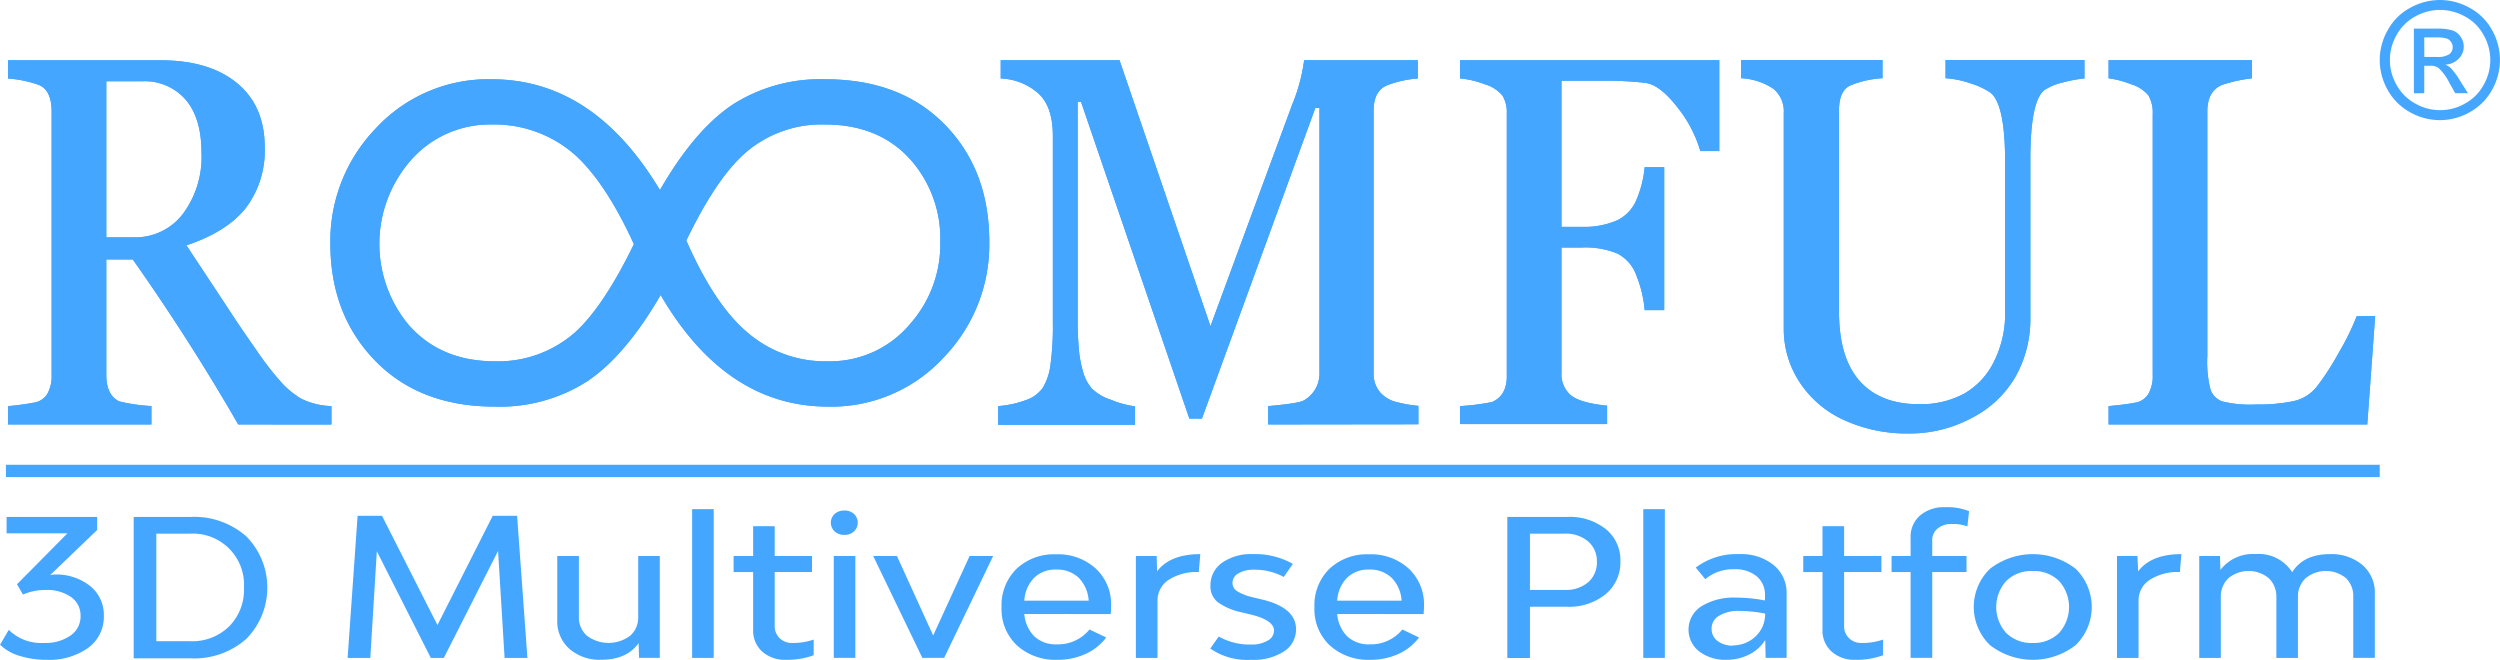 <svg xmlns="http://www.w3.org/2000/svg" viewBox="0 0 383.53 101.22">
<style type="text/css">
    .st0{fill:#45a6ff;}
</style>
<path class="st0" d="M102.64,152.82Q95.2,139.91,86.46,127.5H82.4v17.72q0,3.12,2,4.06a26,26,0,0,0,4.92.71v2.83h-22V150a38.17,38.17,0,0,0,4.17-.57,2.86,2.86,0,0,0,1.89-1.36,5.56,5.56,0,0,0,.63-2.84v-40.4q0-3.39-2.08-4.14a17.69,17.69,0,0,0-4.61-.94v-2.8H90.71q7.49,0,11.74,3.5t4.25,9.81a14.58,14.58,0,0,1-2.89,9.33q-2.9,3.67-9.12,5.75l6.3,9.53c1.44,2.24,3,4.5,4.61,6.8a45.14,45.14,0,0,0,3.82,4.88,13.33,13.33,0,0,0,2.89,2.32,11.16,11.16,0,0,0,4.63,1.13v2.83ZM97,111.12q0-5.28-2.42-8.12a8.31,8.31,0,0,0-6.68-2.83H82.4v23.94h4.22a9.19,9.19,0,0,0,7.52-3.58A14.63,14.63,0,0,0,97,111.12Z"
      transform="translate(-66.09 -87.7)"/>
<path class="st0" d="M217.86,124.83A24.91,24.91,0,0,1,211,142.39a23.43,23.43,0,0,1-17.86,7.69q-15.71,0-25.7-17.12-5.41,9.31-11.24,13.22a24.9,24.9,0,0,1-14.18,3.9q-12,0-18.93-7.63-6.32-6.94-6.32-17.4a24.89,24.89,0,0,1,6.89-17.57,23.51,23.51,0,0,1,17.85-7.62q15.65,0,25.82,17,5.35-9.27,11.18-13.13a25,25,0,0,1,14.18-3.87q12,0,18.87,7.51Q217.86,114.21,217.86,124.83Zm-54.52.33q-4.29-9.37-9-13.67a18.72,18.72,0,0,0-12.82-4.69,16.11,16.11,0,0,0-12.54,5.65,19.44,19.44,0,0,0-.34,24.92q4.92,5.76,13.39,5.76a17.85,17.85,0,0,0,12.37-4.52Q158.71,134.65,163.34,125.16Zm47-.33A18.27,18.27,0,0,0,206,112.45q-4.86-5.64-13.33-5.65a17.81,17.81,0,0,0-12.37,4.47q-4.41,3.95-8.92,13.33,4.17,9.5,9,13.78a18.32,18.32,0,0,0,12.76,4.75,16,16,0,0,0,12.55-5.71A18.42,18.42,0,0,0,210.34,124.83Z"
      transform="translate(-66.09 -87.7)"/>
<path class="st0" d="M260.64,152.82V150c3.07-.27,4.89-.55,5.47-.87a4.71,4.71,0,0,0,2.4-4.21V104.26h-.63l-17.4,47.66h-1.93l-16.62-48.6h-.51v33.36a47.23,47.23,0,0,0,.21,4.88,17.89,17.89,0,0,0,.67,3.37,6.71,6.71,0,0,0,1.26,2.34,7.41,7.41,0,0,0,3,1.77,14.33,14.33,0,0,0,3.66,1v2.83h-21V150a15.6,15.6,0,0,0,4.17-.89,5.29,5.29,0,0,0,2.66-1.89,8.87,8.87,0,0,0,1.18-3.47,43.47,43.47,0,0,0,.38-6.63V108.56q0-4.61-2.33-6.62a9.23,9.23,0,0,0-5.67-2.2v-2.8h18.23l13.95,40.8,12.52-33.95a27.23,27.23,0,0,0,1.85-6.85H283.6v2.8a16.73,16.73,0,0,0-4.59,1q-2.19.83-2.19,3.9v40.25a4.39,4.39,0,0,0,1,3,5,5,0,0,0,2.68,1.53,19.7,19.7,0,0,0,3.19.54v2.83Z"
      transform="translate(-66.09 -87.7)"/>
<path class="st0" d="M326.94,110.88a19.39,19.39,0,0,0-3.56-6.77c-1.78-2.29-3.41-3.52-4.91-3.7a53.24,53.24,0,0,0-6.69-.32h-6.14V122.5h3.15a12.49,12.49,0,0,0,5.39-1,6.12,6.12,0,0,0,2.9-3,16.7,16.7,0,0,0,1.32-5.16h3v21.94h-3a18.29,18.29,0,0,0-1.25-5.26,6.07,6.07,0,0,0-2.95-3.43,13,13,0,0,0-5.41-.92h-3.15v19.18a4.24,4.24,0,0,0,1.45,3.5c1,.79,2.82,1.31,5.55,1.58v2.83H290.08V150a35.17,35.17,0,0,0,4.92-.63q2.25-1,2.25-3.94V105.09a5,5,0,0,0-.65-2.7,5.47,5.47,0,0,0-2.76-1.77,13.79,13.79,0,0,0-3.76-.88v-2.8h39.77v13.94Z"
      transform="translate(-66.09 -87.7)"/>
<path class="st0" d="M385.88,99.74a18.85,18.85,0,0,0-3.31.61,8.6,8.6,0,0,0-2.83,1.16q-2.17,1.65-2.17,10.67v24.26a18,18,0,0,1-2.25,9,16.2,16.2,0,0,1-6.71,6.36A20.07,20.07,0,0,1,359,154.2a23.13,23.13,0,0,1-10.08-2.09,16,16,0,0,1-6.77-5.81,14.83,14.83,0,0,1-2.41-8.25v-33a4.49,4.49,0,0,0-1.55-3.7,9.74,9.74,0,0,0-5-1.65v-2.8h21.7v2.8a15.09,15.09,0,0,0-5,1.14c-1.11.55-1.67,1.81-1.67,3.78v30.91q0,7.05,3.17,10.62t9.16,3.56a14,14,0,0,0,6.81-1.59,11.43,11.43,0,0,0,4.63-4.95,16.37,16.37,0,0,0,1.71-7.56v-23q0-9-2.28-10.71a11.15,11.15,0,0,0-3-1.4,14.78,14.78,0,0,0-3.86-.8v-2.8h21.31Z"
      transform="translate(-66.09 -87.7)"/>
<path class="st0" d="M429.26,152.82H389.57V150c2-.19,3.37-.37,4.21-.55a2.87,2.87,0,0,0,1.91-1.34,5.53,5.53,0,0,0,.65-2.88v-40a5.29,5.29,0,0,0-.65-2.88,5.52,5.52,0,0,0-2.74-1.75,13.72,13.72,0,0,0-3.38-.88v-2.8h22v2.8a22,22,0,0,0-4.57,1q-2.28.94-2.28,4.1v37.53a17.16,17.16,0,0,0,.49,5.12,3,3,0,0,0,1.73,1.79,17.71,17.71,0,0,0,5.3.49,25.83,25.83,0,0,0,5.69-.51,6.23,6.23,0,0,0,3.54-2.17,38.43,38.43,0,0,0,3.39-5.22,38.72,38.72,0,0,0,2.78-5.65h2.83Z"
      transform="translate(-66.09 -87.7)"/>
<path class="st0" d="M102.64,152.82Q95.2,139.91,86.46,127.5H82.4v17.72q0,3.12,2,4.06a26,26,0,0,0,4.92.71v2.83h-22V150a38.17,38.17,0,0,0,4.17-.57,2.86,2.86,0,0,0,1.89-1.36,5.56,5.56,0,0,0,.63-2.84v-40.4q0-3.39-2.08-4.14a17.69,17.69,0,0,0-4.61-.94v-2.8H90.71q7.49,0,11.74,3.5t4.25,9.81a14.58,14.58,0,0,1-2.89,9.33q-2.9,3.67-9.12,5.75l6.3,9.53c1.44,2.24,3,4.5,4.61,6.8a45.14,45.14,0,0,0,3.82,4.88,13.33,13.33,0,0,0,2.89,2.32,11.16,11.16,0,0,0,4.63,1.13v2.83ZM97,111.12q0-5.28-2.42-8.12a8.31,8.31,0,0,0-6.68-2.83H82.4v23.94h4.22a9.19,9.19,0,0,0,7.52-3.58A14.63,14.63,0,0,0,97,111.12Z"
      transform="translate(-66.09 -87.7)"/>
<path class="st0" d="M217.86,124.83A24.91,24.91,0,0,1,211,142.39a23.43,23.43,0,0,1-17.86,7.69q-15.71,0-25.7-17.12-5.41,9.31-11.24,13.22a24.9,24.9,0,0,1-14.18,3.9q-12,0-18.93-7.63-6.32-6.94-6.32-17.4a24.89,24.89,0,0,1,6.89-17.57,23.51,23.51,0,0,1,17.85-7.62q15.65,0,25.82,17,5.35-9.27,11.18-13.13a25,25,0,0,1,14.18-3.87q12,0,18.87,7.51Q217.86,114.21,217.86,124.83Zm-54.52.33q-4.29-9.37-9-13.67a18.72,18.72,0,0,0-12.82-4.69,16.11,16.11,0,0,0-12.54,5.65,19.44,19.44,0,0,0-.34,24.92q4.92,5.76,13.39,5.76a17.85,17.85,0,0,0,12.37-4.52Q158.71,134.65,163.34,125.16Zm47-.33A18.27,18.27,0,0,0,206,112.45q-4.86-5.64-13.33-5.65a17.81,17.81,0,0,0-12.37,4.47q-4.41,3.95-8.92,13.33,4.17,9.5,9,13.78a18.32,18.32,0,0,0,12.76,4.75,16,16,0,0,0,12.55-5.71A18.42,18.42,0,0,0,210.34,124.83Z"
      transform="translate(-66.09 -87.7)"/>
<path class="st0" d="M260.64,152.82V150c3.07-.27,4.89-.55,5.47-.87a4.71,4.71,0,0,0,2.4-4.21V104.26h-.63l-17.4,47.66h-1.93l-16.62-48.6h-.51v33.36a47.23,47.23,0,0,0,.21,4.88,17.89,17.89,0,0,0,.67,3.37,6.71,6.71,0,0,0,1.26,2.34,7.41,7.41,0,0,0,3,1.77,14.33,14.33,0,0,0,3.66,1v2.83h-21V150a15.6,15.6,0,0,0,4.17-.89,5.29,5.29,0,0,0,2.66-1.89,8.87,8.87,0,0,0,1.18-3.47,43.47,43.47,0,0,0,.38-6.63V108.56q0-4.61-2.33-6.62a9.23,9.23,0,0,0-5.67-2.2v-2.8h18.23l13.95,40.8,12.52-33.95a27.23,27.23,0,0,0,1.85-6.85H283.6v2.8a16.73,16.73,0,0,0-4.59,1q-2.19.83-2.19,3.9v40.25a4.39,4.39,0,0,0,1,3,5,5,0,0,0,2.68,1.53,19.7,19.7,0,0,0,3.19.54v2.83Z"
      transform="translate(-66.09 -87.7)"/>
<path class="st0" d="M326.94,110.88a19.39,19.39,0,0,0-3.56-6.77c-1.78-2.29-3.41-3.52-4.91-3.7a53.24,53.24,0,0,0-6.69-.32h-6.14V122.5h3.15a12.49,12.49,0,0,0,5.39-1,6.12,6.12,0,0,0,2.9-3,16.7,16.7,0,0,0,1.32-5.16h3v21.94h-3a18.29,18.29,0,0,0-1.25-5.26,6.07,6.07,0,0,0-2.95-3.43,13,13,0,0,0-5.41-.92h-3.15v19.18a4.24,4.24,0,0,0,1.45,3.5c1,.79,2.82,1.31,5.55,1.58v2.83H290.08V150a35.17,35.17,0,0,0,4.92-.63q2.25-1,2.25-3.94V105.09a5,5,0,0,0-.65-2.7,5.47,5.47,0,0,0-2.76-1.77,13.79,13.79,0,0,0-3.76-.88v-2.8h39.77v13.94Z"
      transform="translate(-66.09 -87.7)"/>
<path class="st0" d="M385.88,99.74a18.85,18.85,0,0,0-3.31.61,8.6,8.6,0,0,0-2.83,1.16q-2.17,1.65-2.17,10.67v24.26a18,18,0,0,1-2.25,9,16.2,16.2,0,0,1-6.71,6.36A20.07,20.07,0,0,1,359,154.2a23.13,23.13,0,0,1-10.08-2.09,16,16,0,0,1-6.77-5.81,14.83,14.83,0,0,1-2.41-8.25v-33a4.49,4.49,0,0,0-1.55-3.7,9.74,9.74,0,0,0-5-1.65v-2.8h21.7v2.8a15.09,15.09,0,0,0-5,1.14c-1.11.55-1.67,1.81-1.67,3.78v30.91q0,7.05,3.17,10.62t9.16,3.56a14,14,0,0,0,6.81-1.59,11.43,11.43,0,0,0,4.63-4.95,16.37,16.37,0,0,0,1.71-7.56v-23q0-9-2.28-10.71a11.15,11.15,0,0,0-3-1.4,14.78,14.78,0,0,0-3.86-.8v-2.8h21.31Z"
      transform="translate(-66.09 -87.7)"/>
<path class="st0" d="M429.26,152.82H389.57V150c2-.19,3.37-.37,4.21-.55a2.87,2.87,0,0,0,1.91-1.34,5.53,5.53,0,0,0,.65-2.88v-40a5.29,5.29,0,0,0-.65-2.88,5.52,5.52,0,0,0-2.74-1.75,13.72,13.72,0,0,0-3.38-.88v-2.8h22v2.8a22,22,0,0,0-4.57,1q-2.28.94-2.28,4.1v37.53a17.16,17.16,0,0,0,.49,5.12,3,3,0,0,0,1.73,1.79,17.71,17.71,0,0,0,5.3.49,25.83,25.83,0,0,0,5.69-.51,6.23,6.23,0,0,0,3.54-2.17,38.43,38.43,0,0,0,3.39-5.22,38.72,38.72,0,0,0,2.78-5.65h2.83Z"
      transform="translate(-66.09 -87.7)"/>
<rect class="st0" x="0.91" y="71.3" width="364.17" height="1.89"/>
<path class="st0" d="M74.38,175.84a8.36,8.36,0,0,1,5.54,1.76,5.69,5.69,0,0,1,2.1,4.59,5.88,5.88,0,0,1-2.39,4.89,10.27,10.27,0,0,1-6.39,1.84,13.67,13.67,0,0,1-4.14-.6,7.24,7.24,0,0,1-3-1.71l1.33-2.28a7.09,7.09,0,0,0,5.43,2,6.63,6.63,0,0,0,4.06-1.14,3.54,3.54,0,0,0,1.53-3,3.45,3.45,0,0,0-1.46-2.9,6.38,6.38,0,0,0-3.87-1.08,8.59,8.59,0,0,0-3.51.7l-.91-1.58,7.73-7.81H67.1V167H81v2l-7.22,6.93A4.57,4.57,0,0,1,74.38,175.84Z"
      transform="translate(-66.09 -87.7)"/>
<path class="st0" d="M95.37,167a12.09,12.09,0,0,1,8.52,3,11.2,11.2,0,0,1,0,15.7,12.08,12.08,0,0,1-8.52,3H86.6V167Zm-.13,19.07a8.1,8.1,0,0,0,6-2.27,8,8,0,0,0,2.28-5.95,7.85,7.85,0,0,0-8.29-8.28H90.07v16.5Z"
      transform="translate(-66.09 -87.7)"/>
<path class="st0" d="M147,188.63H143.5l-1-16.41-8.32,16.41h-2l-8.28-16.36-1,16.36h-3.48l1.53-21.8h3.74l8.51,16.76,8.48-16.76h3.74Z"
      transform="translate(-66.09 -87.7)"/>
<path class="st0" d="M164,173h3.31v15.62h-3.18l-.07-2.26q-1.81,2.55-5.72,2.55a7,7,0,0,1-4.9-1.67,5.64,5.64,0,0,1-1.86-4.42V173h3.32v9.33a3.69,3.69,0,0,0,1.25,2.91,5.54,5.54,0,0,0,6.6,0,3.69,3.69,0,0,0,1.25-2.91Z"
      transform="translate(-66.09 -87.7)"/>
<path class="st0" d="M172.27,188.63V165.81h3.31v22.82Z" transform="translate(-66.09 -87.7)"/>
<path class="st0" d="M187.67,186.34a9.76,9.76,0,0,0,3.25-.52v2.4a11.75,11.75,0,0,1-4.29.7,5.17,5.17,0,0,1-3.62-1.27,4.32,4.32,0,0,1-1.38-3.32v-8.87h-3V173h3v-4.57h3.31V173h5.72v2.45h-5.72v8.25a2.52,2.52,0,0,0,.75,1.9A2.7,2.7,0,0,0,187.67,186.34Z"
      transform="translate(-66.09 -87.7)"/>
<path class="st0" d="M195.63,169.76a2.16,2.16,0,0,1-1.49-.53,1.83,1.83,0,0,1,0-2.69,2.15,2.15,0,0,1,1.49-.52,2.12,2.12,0,0,1,1.47.52,1.85,1.85,0,0,1,0,2.69A2.12,2.12,0,0,1,195.63,169.76ZM194,188.63V173h3.31v15.62Z"
      transform="translate(-66.09 -87.7)"/>
<path class="st0" d="M207.59,188.63,200.05,173h3.64l5.56,12.19L214.84,173h3.61l-7.51,15.62Z"
      transform="translate(-66.09 -87.7)"/>
<path class="st0" d="M236.55,180.61q0,.58-.06,1.29H223.23a5.55,5.55,0,0,0,1.52,3.41,4.81,4.81,0,0,0,3.48,1.24,6.19,6.19,0,0,0,5-2.28l2.57,1.23a8.23,8.23,0,0,1-3.19,2.53,10.2,10.2,0,0,1-4.29.89,8.75,8.75,0,0,1-6.22-2.21,7.63,7.63,0,0,1-2.36-5.84A7.85,7.85,0,0,1,222,175a8.35,8.35,0,0,1,6.09-2.26,8.57,8.57,0,0,1,6.1,2.18A7.48,7.48,0,0,1,236.55,180.61Zm-8.42-5.53a4.61,4.61,0,0,0-3.39,1.26,5.48,5.48,0,0,0-1.51,3.51h9.88a5.55,5.55,0,0,0-1.53-3.51A4.76,4.76,0,0,0,228.13,175.08Z"
      transform="translate(-66.09 -87.7)"/>
<path class="st0" d="M243.6,175.35q2-2.64,6.63-2.64l-.23,2.75a7.94,7.94,0,0,0-4.63,1.2,3.75,3.75,0,0,0-1.7,3.22v8.75h-3.32V173h3.19Z"
      transform="translate(-66.09 -87.7)"/>
<path class="st0" d="M258,188.92a9.84,9.84,0,0,1-6.24-1.73l1.3-1.84a9.63,9.63,0,0,0,5,1.23,4.72,4.72,0,0,0,2.48-.59,1.75,1.75,0,0,0,1-1.55c0-1-1.1-1.83-3.31-2.4l-1.7-.41a9.74,9.74,0,0,1-3.54-1.49,3.06,3.06,0,0,1-1.2-2.6,4.18,4.18,0,0,1,1.77-3.5,7.63,7.63,0,0,1,4.67-1.33,11.74,11.74,0,0,1,6.2,1.5l-1.4,2a9.32,9.32,0,0,0-4.58-1.11,4.52,4.52,0,0,0-2.37.56,1.66,1.66,0,0,0-.91,1.46,1.47,1.47,0,0,0,.75,1.3,8,8,0,0,0,2.18.87l1.68.4q5.14,1.26,5.14,4.54a4,4,0,0,1-1.87,3.42A8.62,8.62,0,0,1,258,188.92Z"
      transform="translate(-66.09 -87.7)"/>
<path class="st0" d="M284.55,180.61q0,.58-.06,1.29H271.23a5.55,5.55,0,0,0,1.52,3.41,4.81,4.81,0,0,0,3.48,1.24,6.21,6.21,0,0,0,5-2.28l2.56,1.23a8.19,8.19,0,0,1-3.18,2.53,10.26,10.26,0,0,1-4.29.89,8.75,8.75,0,0,1-6.23-2.21,7.62,7.62,0,0,1-2.35-5.84A7.84,7.84,0,0,1,270,175a8.35,8.35,0,0,1,6.09-2.26,8.57,8.57,0,0,1,6.1,2.18A7.48,7.48,0,0,1,284.55,180.61Zm-8.42-5.53a4.63,4.63,0,0,0-3.39,1.26,5.48,5.48,0,0,0-1.51,3.51h9.88a5.44,5.44,0,0,0-1.53-3.51A4.76,4.76,0,0,0,276.13,175.08Z"
      transform="translate(-66.09 -87.7)"/>
<path class="st0" d="M306.55,167a8.89,8.89,0,0,1,5.89,1.87,6.11,6.11,0,0,1,2.24,4.92,6.34,6.34,0,0,1-2.26,5.06,8.88,8.88,0,0,1-6,1.93H300.8v7.87h-3.47V167Zm-.42,11.2a5.23,5.23,0,0,0,3.61-1.18,4,4,0,0,0,1.33-3.15,3.94,3.94,0,0,0-1.35-3.11,5.24,5.24,0,0,0-3.59-1.19H300.8v8.63Z"
      transform="translate(-66.09 -87.7)"/>
<path class="st0" d="M318.19,188.63V165.81h3.31v22.82Z" transform="translate(-66.09 -87.7)"/>
<path class="st0" d="M332.94,172.71a7.9,7.9,0,0,1,5.24,1.67,5.48,5.48,0,0,1,2,4.42v9.83h-3.22l-.06-2.75a6,6,0,0,1-2.47,2.23,7.52,7.52,0,0,1-3.45.81,6.58,6.58,0,0,1-4.22-1.29,4.23,4.23,0,0,1,.35-6.92,9.39,9.39,0,0,1,5.27-1.33,23.46,23.46,0,0,1,4.48.44v-.7a3.68,3.68,0,0,0-1.26-3,5.12,5.12,0,0,0-3.45-1.09,6.64,6.64,0,0,0-4.45,1.52l-1.46-1.78A10.43,10.43,0,0,1,332.94,172.71Zm-1,14a5,5,0,0,0,3.42-1.33,4.61,4.61,0,0,0,1.52-3.55,21.5,21.5,0,0,0-4.06-.41,5.5,5.5,0,0,0-3,.75,2.22,2.22,0,0,0-1.15,1.94,2.29,2.29,0,0,0,.88,1.9A3.76,3.76,0,0,0,331.9,186.75Z"
      transform="translate(-66.09 -87.7)"/>
<path class="st0" d="M351.73,186.34a9.76,9.76,0,0,0,3.25-.52v2.4a11.75,11.75,0,0,1-4.29.7,5.15,5.15,0,0,1-3.62-1.27,4.29,4.29,0,0,1-1.39-3.32v-8.87h-2.95V173h2.95v-4.57H349V173h5.72v2.45H349v8.25a2.52,2.52,0,0,0,.75,1.9A2.69,2.69,0,0,0,351.73,186.34Z"
      transform="translate(-66.09 -87.7)"/>
<path class="st0" d="M365.51,168.09a3.25,3.25,0,0,0-2.16.69,2.24,2.24,0,0,0-.83,1.83V173h5.26v2.45h-5.26v13.17H359.2V175.46h-2.92V173h2.92v-2.87a4.27,4.27,0,0,1,1.45-3.35,5.61,5.61,0,0,1,3.85-1.27,9.07,9.07,0,0,1,3.67.61l-.26,2.34A6.2,6.2,0,0,0,365.51,168.09Z"
      transform="translate(-66.09 -87.7)"/>
<path class="st0" d="M384.51,186.68a10.73,10.73,0,0,1-13.12,0,8.13,8.13,0,0,1,0-11.73,10.73,10.73,0,0,1,13.12,0,8.18,8.18,0,0,1,0,11.73Zm-6.55-.34a5.48,5.48,0,0,0,4-1.52,5.95,5.95,0,0,0,0-8,5.48,5.48,0,0,0-4-1.52,5.54,5.54,0,0,0-4.08,1.52,5.95,5.95,0,0,0,0,8A5.54,5.54,0,0,0,378,186.34Z"
      transform="translate(-66.09 -87.7)"/>
<path class="st0" d="M394.11,175.35q2-2.64,6.63-2.64l-.23,2.75a7.92,7.92,0,0,0-4.63,1.2,3.74,3.74,0,0,0-1.71,3.22v8.75h-3.31V173H394Z"
      transform="translate(-66.09 -87.7)"/>
<path class="st0" d="M423.52,172.71a7.35,7.35,0,0,1,5,1.67,5.57,5.57,0,0,1,1.9,4.42v9.83h-3.31v-9.31A3.85,3.85,0,0,0,426,176.4a4.87,4.87,0,0,0-6.19,0,3.83,3.83,0,0,0-1.19,2.92v9.31h-3.31v-9.31a3.85,3.85,0,0,0-1.17-2.92,4.86,4.86,0,0,0-6.18,0,3.85,3.85,0,0,0-1.17,2.92v9.31h-3.31V173h3.18l.07,2.13a6.29,6.29,0,0,1,5.42-2.43,6.08,6.08,0,0,1,5.59,2.78Q419.49,172.71,423.52,172.71Z"
      transform="translate(-66.09 -87.7)"/>
<path class="st0" d="M440.41,87.7a9.35,9.35,0,0,1,4.53,1.19,8.39,8.39,0,0,1,3.45,3.41,9.28,9.28,0,0,1,0,9.2,8.61,8.61,0,0,1-3.41,3.41,9.23,9.23,0,0,1-9.17,0,8.69,8.69,0,0,1-3.42-3.41,9.35,9.35,0,0,1-1.22-4.58,9.26,9.26,0,0,1,1.24-4.62,8.51,8.51,0,0,1,3.45-3.41A9.38,9.38,0,0,1,440.41,87.7Zm0,1.52a7.92,7.92,0,0,0-3.78,1,7.09,7.09,0,0,0-2.87,2.85,7.65,7.65,0,0,0,0,7.67,7.27,7.27,0,0,0,2.85,2.84,7.68,7.68,0,0,0,7.65,0,7.18,7.18,0,0,0,2.84-2.84,7.65,7.65,0,0,0,0-7.67,7,7,0,0,0-2.87-2.85A7.92,7.92,0,0,0,440.41,89.22Zm-4,12.79V92.09h3.41a8.43,8.43,0,0,1,2.53.28,2.41,2.41,0,0,1,1.24,1,2.53,2.53,0,0,1,.47,1.45,2.61,2.61,0,0,1-.78,1.89,3.08,3.08,0,0,1-2.06.91,3,3,0,0,1,.85.52,12,12,0,0,1,1.46,2L444.7,102h-1.95l-.88-1.56a8,8,0,0,0-1.68-2.31,2,2,0,0,0-1.28-.34H438V102Zm1.6-5.58h1.94a3.11,3.11,0,0,0,1.9-.42,1.33,1.33,0,0,0,.51-1.09,1.28,1.28,0,0,0-.25-.79,1.41,1.41,0,0,0-.67-.52,5.2,5.2,0,0,0-1.61-.17H438Z"
      transform="translate(-66.09 -87.7)"/>
</svg>
